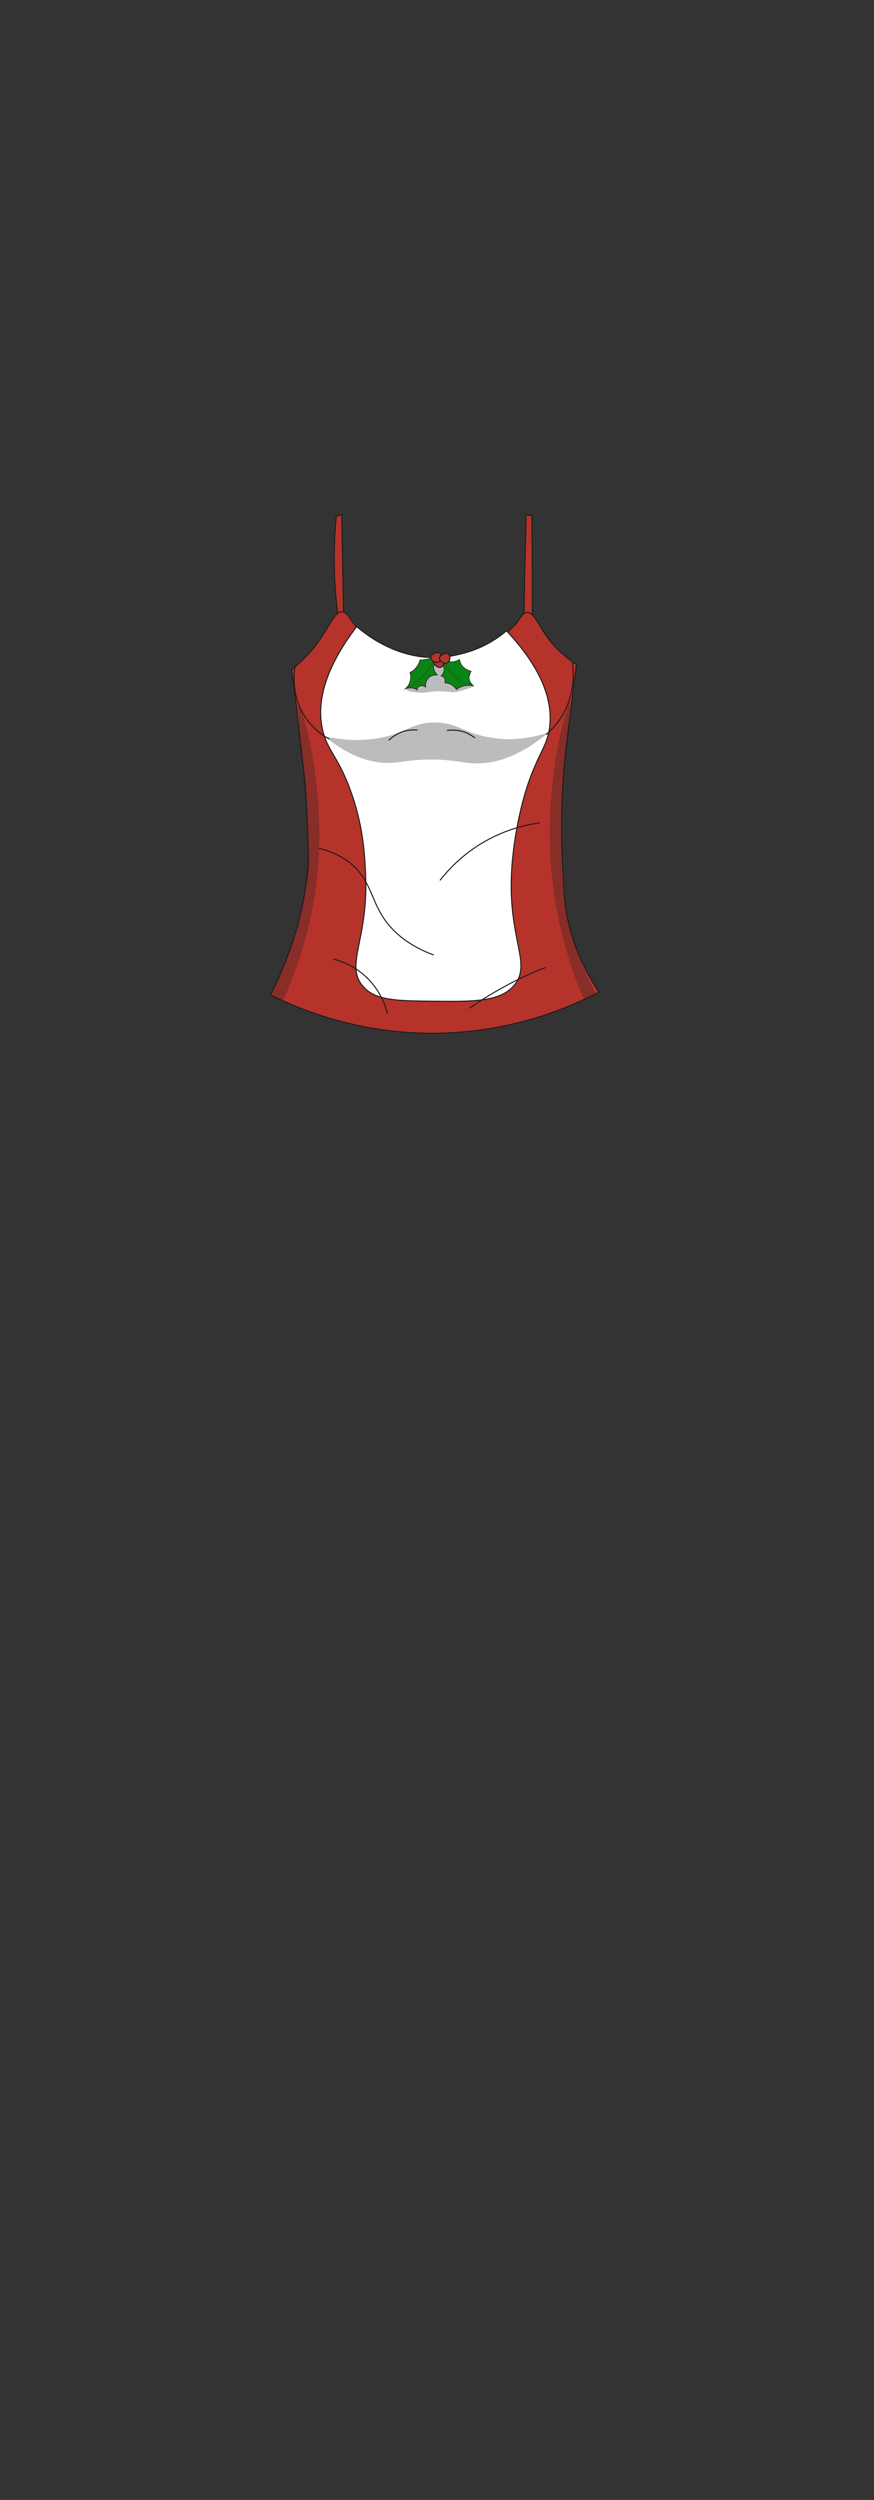 <?xml version="1.0" encoding="utf-8"?>
<!-- Generator: Adobe Illustrator 28.0.0, SVG Export Plug-In . SVG Version: 6.00 Build 0)  -->
<svg version="1.1" id="char_clothes" xmlns="http://www.w3.org/2000/svg" xmlns:xlink="http://www.w3.org/1999/xlink" x="0px"
	 y="0px" viewBox="0 0 210 600" style="enable-background:new 0 0 210 600;" xml:space="preserve">
<rect x="0" y="0" width="210" height="600" fill="#333333" stroke="none"/>
<style type="text/css">
	.st0{fill:#B5332B;stroke:#1D1D1B;stroke-width:0.25;stroke-miterlimit:10;}
	.st1{fill:#FFFFFF;stroke:#1D1D1B;stroke-width:0.25;stroke-miterlimit:10;}
	.st2{opacity:0.3;fill:#212020;}
	.st3{fill:#0B8416;stroke:#1D1D1B;stroke-width:0.15;stroke-miterlimit:10;}
	.st4{fill:none;stroke:#295103;stroke-width:0.15;stroke-miterlimit:10;}
	.st5{fill:none;stroke:#1D1D1B;stroke-width:0.25;stroke-miterlimit:10;}
</style>
<g id="tops_00000170961222888906421720000011168640313634127242_">
	<g id="Ch-Top_F">
		<g id="Red_00000174573260901746641530000009856378047193287814_">
			<g id="b2h2w3s2_00000154410285280273607970000011252366068941939871_">
				<path class="st0" d="M81.4,149.4c-0.6-4.5-1.1-9.6-1.1-15.3c0-3.7,0.2-7.1,0.5-10.2c0.4-0.1,0.9-0.3,1.3-0.4
					c0.2,8.6,0.3,17.1,0.5,25.7C82.3,149.2,81.8,149.3,81.4,149.4z"/>
				<path class="st0" d="M127.9,148c-0.7,0.2-1.3,0.5-2,0.7c0.1-5.3,0.1-10.6,0.3-16c0.1-3.1,0.2-6.2,0.2-9.2
					c0.5,0.1,0.9,0.2,1.4,0.3C127.9,131.9,127.9,140,127.9,148z"/>
				<path class="st0" d="M126.6,147c1.8-0.1,2.7,3.1,5.4,6.6c1.4,1.8,3.5,3.9,6.5,5.9c-0.2,1.7-0.6,4.2-0.9,7.3
					c-1.4,11-2.1,16.4-2.4,22.1c-0.1,2.1-0.5,9.9,0,20c0.3,5.7,0.5,8.6,1.3,12.1c1.7,7.7,5,13.5,7.4,17.1
					c-6.8,3.6-20.7,9.7-39.4,9.9c-18.6,0.1-32.6-5.8-39.5-9.2c2-4,4.2-9,6-14.9c1.8-6.2,2.7-11.9,3.1-16.4
					c-0.1-10.5-0.6-17.2-1-21.4c-0.1-1.1-0.4-3.2-1-8.5c-0.5-4.8-0.7-6.5-1-9.1c-0.2-1.6-0.8-5.8-1-7.8c3.5-2.8,5.7-5.6,7.1-7.7
					c2.2-3.3,3.4-6.3,5.1-6.2c1,0.1,1.4,1.2,2.5,2.6c2,2.7,4.4,4,7.3,5.5c5.4,2.9,10.8,3.1,13,3.1c2.2,0,7.3-0.2,12.2-3.1
					c4.8-2.9,6.8-5.3,6.8-5.3C125.2,148,125.7,147.1,126.6,147z"/>
				<path class="st1" d="M85.7,150.4c-8.7,11.4-9.4,19.4-8.2,24.7c1.1,5,3.6,6.2,6.6,14.3c3.1,8.3,3.5,15.4,3.7,19.6
					c1,16.2-5.1,22.5-0.6,27.7c3,3.5,8.2,3.5,17.3,3.6c9.5,0.1,15.8,0.1,19.1-3.9c4.2-5.1-1.5-10.9-0.7-26.9c0.5-10,3-18.2,3.4-19.6
					c2.9-9.3,5.3-10.6,5.8-15.8c0.5-5-0.9-12.6-10.4-22.7c-1.3,1.1-3.2,2.5-5.7,3.7c-0.8,0.4-5.4,2.5-11.1,2.7
					C94.9,158.1,87.5,151.9,85.7,150.4z"/>
				<path class="st2" d="M102.6,159c-1.3,0.8-2.7,1.6-4,2.4c0.2,0.4,0.3,1.1,0.1,1.8c-0.3,1.2-1.3,1.6-1.2,2.1
					c0.2,0.7,1.9,0.8,2.8,0.9c2.5,0.2,2.8-0.3,5.3-0.3c2,0,2.7,0.4,4.4,0.1c0.5-0.1,1.1-0.3,2.1-0.6c1.3-0.4,1.6-0.6,1.6-0.8
					c0.1-0.5-0.6-0.7-0.9-1.5c-0.2-0.7,0-1.5,0.3-2c-2-0.6-3.9-1.3-5.9-1.9"/>
				<path class="st3" d="M113.2,161.1c-0.3-0.1-1.2-0.3-2-1.1c-0.6-0.7-0.7-1.4-0.8-1.7c-1.1,0.6-2,0.7-2.6,0.4
					c-0.9-0.4-1-1.3-1.9-1.5c-0.7-0.2-1.2,0.3-2.4,0.8c-1,0.3-2,0.4-2.6,0.4c-0.1,0.4-0.3,1.1-0.9,1.8c-0.5,0.7-1.1,1-1.5,1.2
					c0.1,0.3,0.3,1,0.1,1.8c-0.2,1.2-0.9,1.9-1.2,2.1c0.3-0.1,0.7-0.2,1.2-0.2c0.8,0,1.4,0.3,1.6,0.5c0-0.1,0.1-0.7,0.6-0.9
					c0.5-0.2,1-0.2,1.5,0.2c-0.2-0.9,0.2-1.8,0.9-2.4c0.8-0.6,1.7-0.5,1.9-0.5c-1-1-1.1-2.1-0.7-2.6c0.4-0.4,1.4-0.3,1.9,0.2
					c0.6,0.6,0.6,1.8-0.3,2.6c0.1,0,0.7,0.2,0.9,0.8c0.1,0.4,0,0.8,0,0.9c0.3,0,0.9,0.1,1.5,0.4c0.7,0.4,1.1,0.9,1.3,1.2
					c0.3-0.3,0.8-0.6,1.5-0.8c1.1-0.3,2-0.2,2.5-0.1c-0.1-0.1-1-0.8-1-2C112.8,161.9,113.1,161.3,113.2,161.1z"/>
				<path class="st4" d="M104.5,157.8c-0.5,1.1-1.2,2.6-2.6,4.1c-1.6,1.8-3.3,2.9-4.4,3.4"/>
				<path class="st4" d="M106.5,158c0.3,0.9,1.1,3.2,3.4,4.9c1.5,1.1,3.1,1.5,4,1.7"/>
				<path class="st0" d="M104.2,158.9c0.1-0.8,1.7-1.4,2.2-0.9c0.5,0.4,0.4,1.8-0.4,2.1C105.2,160.5,104.2,159.5,104.2,158.9z"/>
				<path class="st0" d="M103.5,157.7c0.1-0.8,1.7-1.4,2.2-0.9c0.5,0.4,0.4,1.8-0.4,2.1C104.5,159.3,103.4,158.3,103.5,157.7z"/>
				<path class="st0" d="M105.6,157.9c0.1-0.8,1.7-1.4,2.2-0.9c0.5,0.4,0.4,1.8-0.4,2.1C106.6,159.5,105.5,158.6,105.6,157.9z"/>
				<path class="st5" d="M70.9,159.6c-0.2,1.5-1.1,7.2,2.5,12.6c1.9,2.8,4.3,4.4,5.7,5.2"/>
				<path class="st5" d="M131.2,176.3c1.3-1.1,2.9-2.7,4.2-5.1c2.9-5.2,2.4-10.4,2.1-12.4"/>
				<path class="st5" d="M93.4,177.7c0.6-0.6,1.8-1.6,3.7-2.2c1.3-0.4,2.5-0.3,3.2-0.3"/>
				<path class="st5" d="M107.4,175.3c0.9-0.1,2.6-0.2,4.5,0.5c0.9,0.4,1.7,0.9,2.2,1.3"/>
				<path class="st5" d="M76.6,203.6c2.2,0.5,5.4,1.6,8.2,4.1c4.6,4.2,4.3,8.7,8.2,13.8c1.9,2.4,5.2,5.5,11.2,7.7"/>
				<path class="st5" d="M112.8,242c2.4-1.7,5.1-3.4,8.2-5.1c3.6-2,7-3.5,10.1-4.7"/>
				<path class="st5" d="M80.1,230.2c1.6,0.4,4.4,1.3,7.1,3.6c4.2,3.5,5.5,7.9,5.9,9.5"/>
				<path class="st5" d="M105.7,211.3c1.9-2.4,5-5.8,9.7-8.7c5.7-3.5,11.1-4.7,14.3-5.1"/>
				<path class="st2" d="M104.4,173.4c-5.4,0-6.7,2.5-13.1,3.7c-5.4,1-10.2,0.3-13.3-0.4c6.3,5.2,11.5,6.4,15.1,6.4
					c3.5,0,5.5-0.9,11.4-0.8c4.9,0.1,6.6,0.8,9.3,0.9c4.1,0.2,10.2-0.9,18-7.4c-5.5,1.8-10.2,1.9-14,1.2
					C111.4,176,110,173.4,104.4,173.4z"/>
				<path class="st2" d="M71.7,169c-0.2,0,0.1,3.5,0.6,10.4c1.2,16,1.7,17,1.7,22.2c0,8.9-1.5,15.8-2.2,18.9
					c-1.8,7.7-4.5,13.9-6.7,18.2c1,0.5,1.9,0.9,2.9,1.4c3.5-7.7,8.4-20.9,8.7-37.8C77.1,184.3,72.3,168.9,71.7,169z"/>
				<path class="st2" d="M137,168.4c0.4,0.1-1.4,9.5-1.9,26.2c-0.3,9.1-0.4,13.8,0.3,19.6c1.4,10.2,4.7,18.4,7.8,24.5
					c-0.9,0.5-1.9,0.9-2.8,1.4c-3.3-7.6-7.5-19.9-8.2-35.5C131.3,184.4,136.6,168.3,137,168.4z"/>
			</g>
		</g>
	</g>
</g>
</svg>
